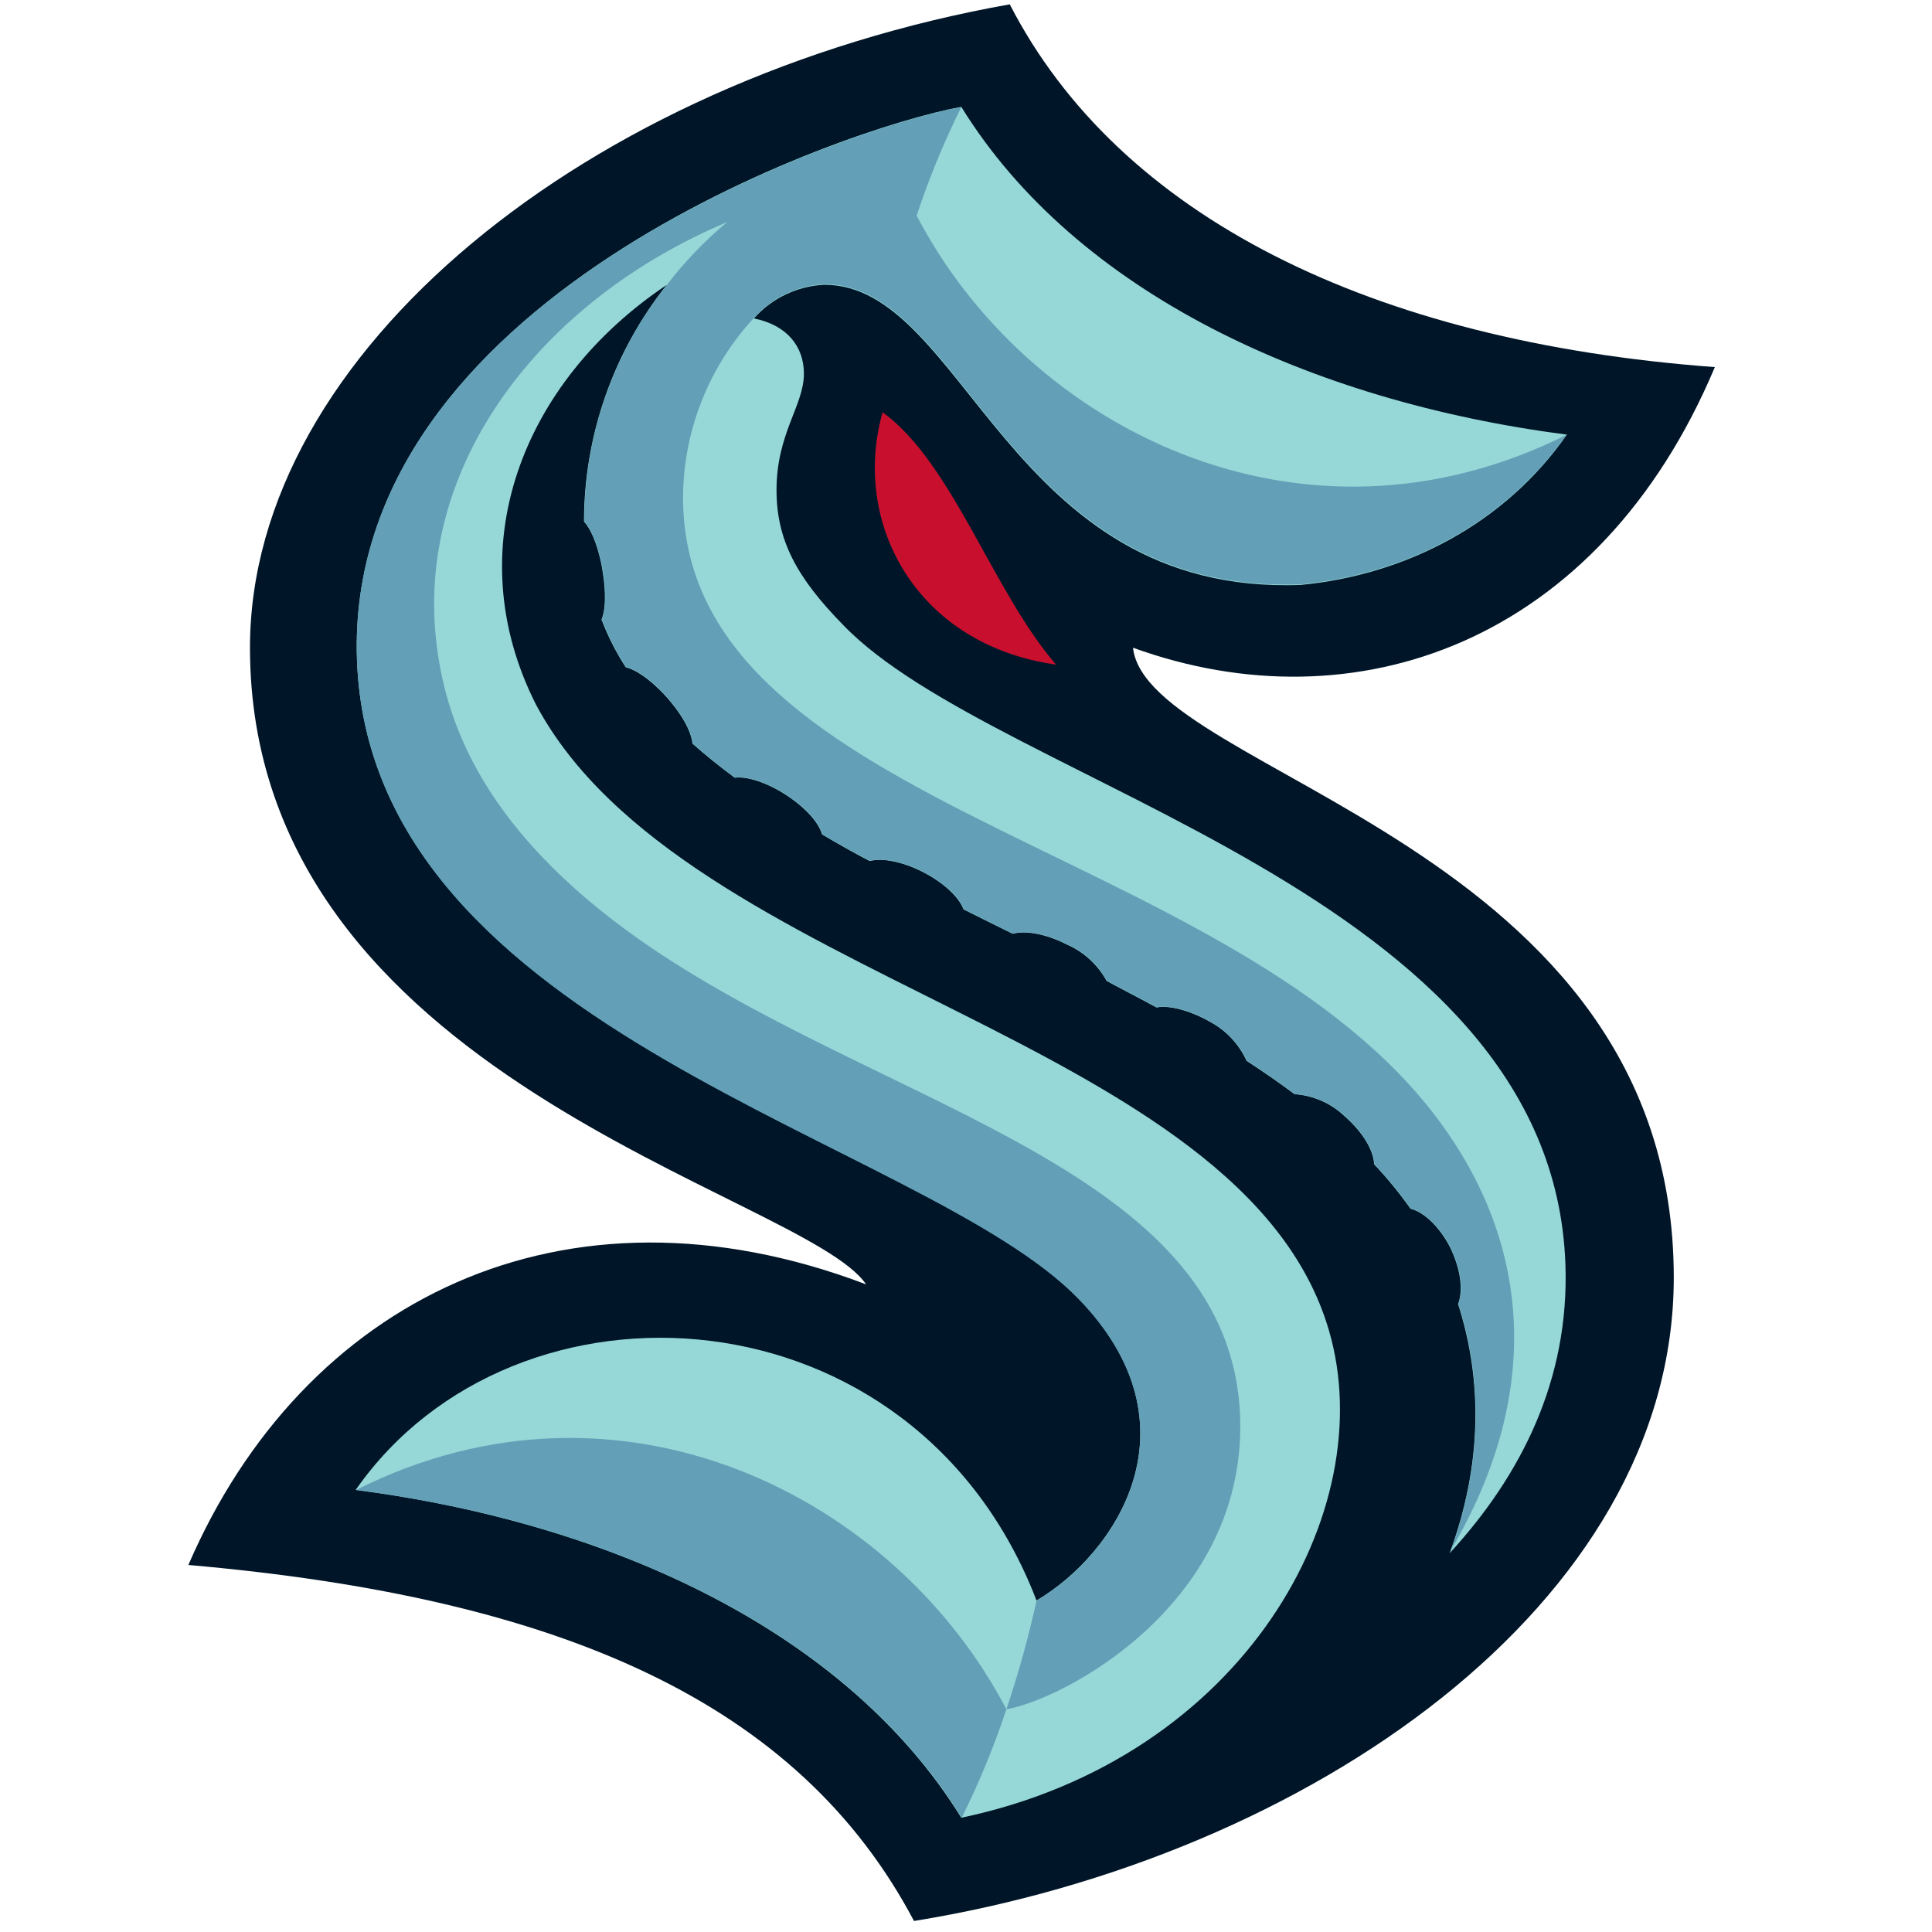 <?xml version="1.0" encoding="UTF-8" standalone="no"?>
<!DOCTYPE svg PUBLIC "-//W3C//DTD SVG 1.1//EN" "http://www.w3.org/Graphics/SVG/1.1/DTD/svg11.dtd">
<svg width="100%" height="100%" viewBox="0 0 80 80" version="1.1" xmlns="http://www.w3.org/2000/svg" xmlns:xlink="http://www.w3.org/1999/xlink" xml:space="preserve" xmlns:serif="http://www.serif.com/" style="fill-rule:evenodd;clip-rule:evenodd;stroke-linejoin:round;stroke-miterlimit:2;">
    <g transform="matrix(0.378,0,0,0.378,-17.296,-73.546)">
        <path d="M66.39,366C107.3,369.58 133.25,381.11 145.88,405C189.12,398 229.11,370.26 229.11,334.52C229.11,286.89 171.41,279.4 169.87,265.52C194.14,274.32 220.87,265.06 233.61,234.78C195.91,231.99 168.31,218.24 156.37,195.04C110.13,203.27 73.14,233.2 73.14,265.52C73.14,312.74 133.83,325.25 140.63,335.26C107.5,322.68 78.93,337 66.39,366Z" style="fill:rgb(0,22,40);fill-rule:nonzero;"/>
    </g>
    <g transform="matrix(0.378,0,0,0.378,-17.296,-73.546)">
        <path d="M138.15,263.06C132.98,257.8 130.82,253.69 130.82,248.25C130.82,242.03 133.82,238.99 133.82,235.5C133.82,232.5 131.94,230.16 128.34,229.45C130.311,227.227 133.102,225.895 136.07,225.76C151.5,225.76 156.07,259.87 188.26,258.64C199.74,257.54 210.58,251.96 217.4,242.18C189.28,238.53 163.6,226.58 151.06,206.27C138.06,208.64 83.48,227.46 84.86,266.82C86.3,307.82 146.99,319.27 163.97,336.89C177.36,350.79 167.97,364.79 159.3,369.89C145.97,335.22 102.16,332.75 84.72,357.78C112.85,361.43 138.52,373.38 151.06,393.69C182.06,387.18 197.06,359.98 191.35,340.36C181.92,307.89 120.72,302.18 104.48,271.77C95.81,254.66 102.94,236.39 118.8,225.77C112.935,233.139 109.736,242.282 109.73,251.7C111.14,253.24 111.73,256.83 111.73,256.91C111.94,258.16 112.31,260.81 111.65,262.44C112.35,264.267 113.238,266.017 114.3,267.66C116.42,268.19 118.81,270.96 118.86,271.02C121.19,273.7 121.56,275.4 121.61,276.02C123.06,277.31 124.61,278.55 126.24,279.76C127.61,279.6 129.69,280.26 131.81,281.61C134.25,283.21 135.46,284.79 135.81,285.97C137.5,286.97 139.25,287.97 141.03,288.89C142.39,288.52 144.64,288.95 146.89,290.11C149.14,291.27 150.82,292.85 151.3,294.18C153.093,295.08 154.893,295.973 156.7,296.86C158.06,296.47 160.33,296.86 162.6,298.02C164.464,298.829 166.005,300.237 166.98,302.02C168.82,303.02 170.65,303.95 172.45,304.93C174.12,304.59 176.79,305.61 178.25,306.47C180.042,307.414 181.471,308.927 182.31,310.77C184.13,311.96 185.89,313.17 187.57,314.43C189.622,314.568 191.561,315.421 193.05,316.84C195.15,318.68 196.24,320.69 196.28,322.1C197.724,323.633 199.06,325.263 200.28,326.98C202,327.41 203.74,329.4 204.71,331.41C206.05,334.33 205.88,336.41 205.48,337.41C207.81,344.68 208.48,353.82 204.69,364.35C204.652,364.476 204.605,364.6 204.55,364.72C212.39,356.19 217.68,345.72 217.24,333.09C215.82,292.09 155.13,280.69 138.15,263.06Z" style="fill:rgb(150,216,216);fill-rule:nonzero;"/>
    </g>
    <g transform="matrix(0.378,0,0,0.378,-17.296,-73.546)">
        <path d="M161.44,267.37C154.51,259.37 150.08,245.25 142.44,239.73C139,251.9 146.15,265.22 161.44,267.37Z" style="fill:rgb(200,16,46);fill-rule:nonzero;"/>
    </g>
    <g transform="matrix(0.378,0,0,0.378,-17.296,-73.546)">
        <path d="M156,381.81C154.65,385.879 153.016,389.849 151.11,393.69C138.57,373.38 112.9,361.43 84.77,357.78C113.78,343.21 143.86,358.54 156,381.81ZM217.4,242.18C188.34,256.75 158.26,241.42 146.17,218.18C147.52,214.111 149.154,210.141 151.06,206.3C138.77,208.53 83.47,227.16 84.86,266.85C86.3,307.85 146.99,319.3 163.97,336.92C177.36,350.82 167.97,364.82 159.3,369.92C158.418,373.941 157.316,377.91 156,381.81C162.32,380.71 181.49,370.56 181.62,351.04C181.79,324.13 147.01,317.04 120.62,300.67C98.92,287.23 94.71,273.89 93.62,265.45C91.03,245.59 105.05,227.45 125.42,218.89C122.974,220.923 120.763,223.224 118.83,225.75C112.965,233.119 109.766,242.262 109.76,251.68C111.17,253.22 111.76,256.81 111.76,256.89C111.97,258.14 112.34,260.79 111.68,262.42C112.38,264.247 113.268,265.997 114.33,267.64C116.45,268.17 118.84,270.94 118.89,271C121.22,273.68 121.59,275.38 121.64,276C123.09,277.29 124.64,278.53 126.27,279.74C127.64,279.58 129.72,280.24 131.84,281.59C134.28,283.19 135.49,284.77 135.84,285.95C137.53,286.95 139.28,287.95 141.06,288.87C142.42,288.5 144.67,288.93 146.92,290.09C149.17,291.25 150.85,292.83 151.33,294.16C153.123,295.06 154.923,295.953 156.73,296.84C158.09,296.45 160.36,296.84 162.63,298C164.494,298.809 166.035,300.217 167.01,302C168.85,303 170.68,303.93 172.48,304.91C174.15,304.57 176.82,305.59 178.28,306.45C180.072,307.394 181.501,308.907 182.34,310.75C184.16,311.94 185.92,313.15 187.6,314.41C189.652,314.548 191.591,315.401 193.08,316.82C195.18,318.66 196.27,320.67 196.31,322.08C197.754,323.613 199.09,325.243 200.31,326.96C202.03,327.39 203.77,329.38 204.74,331.39C206.08,334.31 205.91,336.39 205.51,337.39C207.84,344.66 208.51,353.8 204.72,364.33C214.72,347.33 213.72,330.51 202.58,316.27C179.19,286.51 120.35,282.96 120.58,248.85C120.669,241.622 123.443,234.679 128.36,229.38C130.331,227.157 133.122,225.825 136.09,225.69C151.52,225.69 156.09,259.8 188.28,258.57C199.76,257.47 210.6,251.89 217.42,242.11L217.4,242.18Z" style="fill:rgb(99,159,182);fill-rule:nonzero;"/>
    </g>
</svg>
